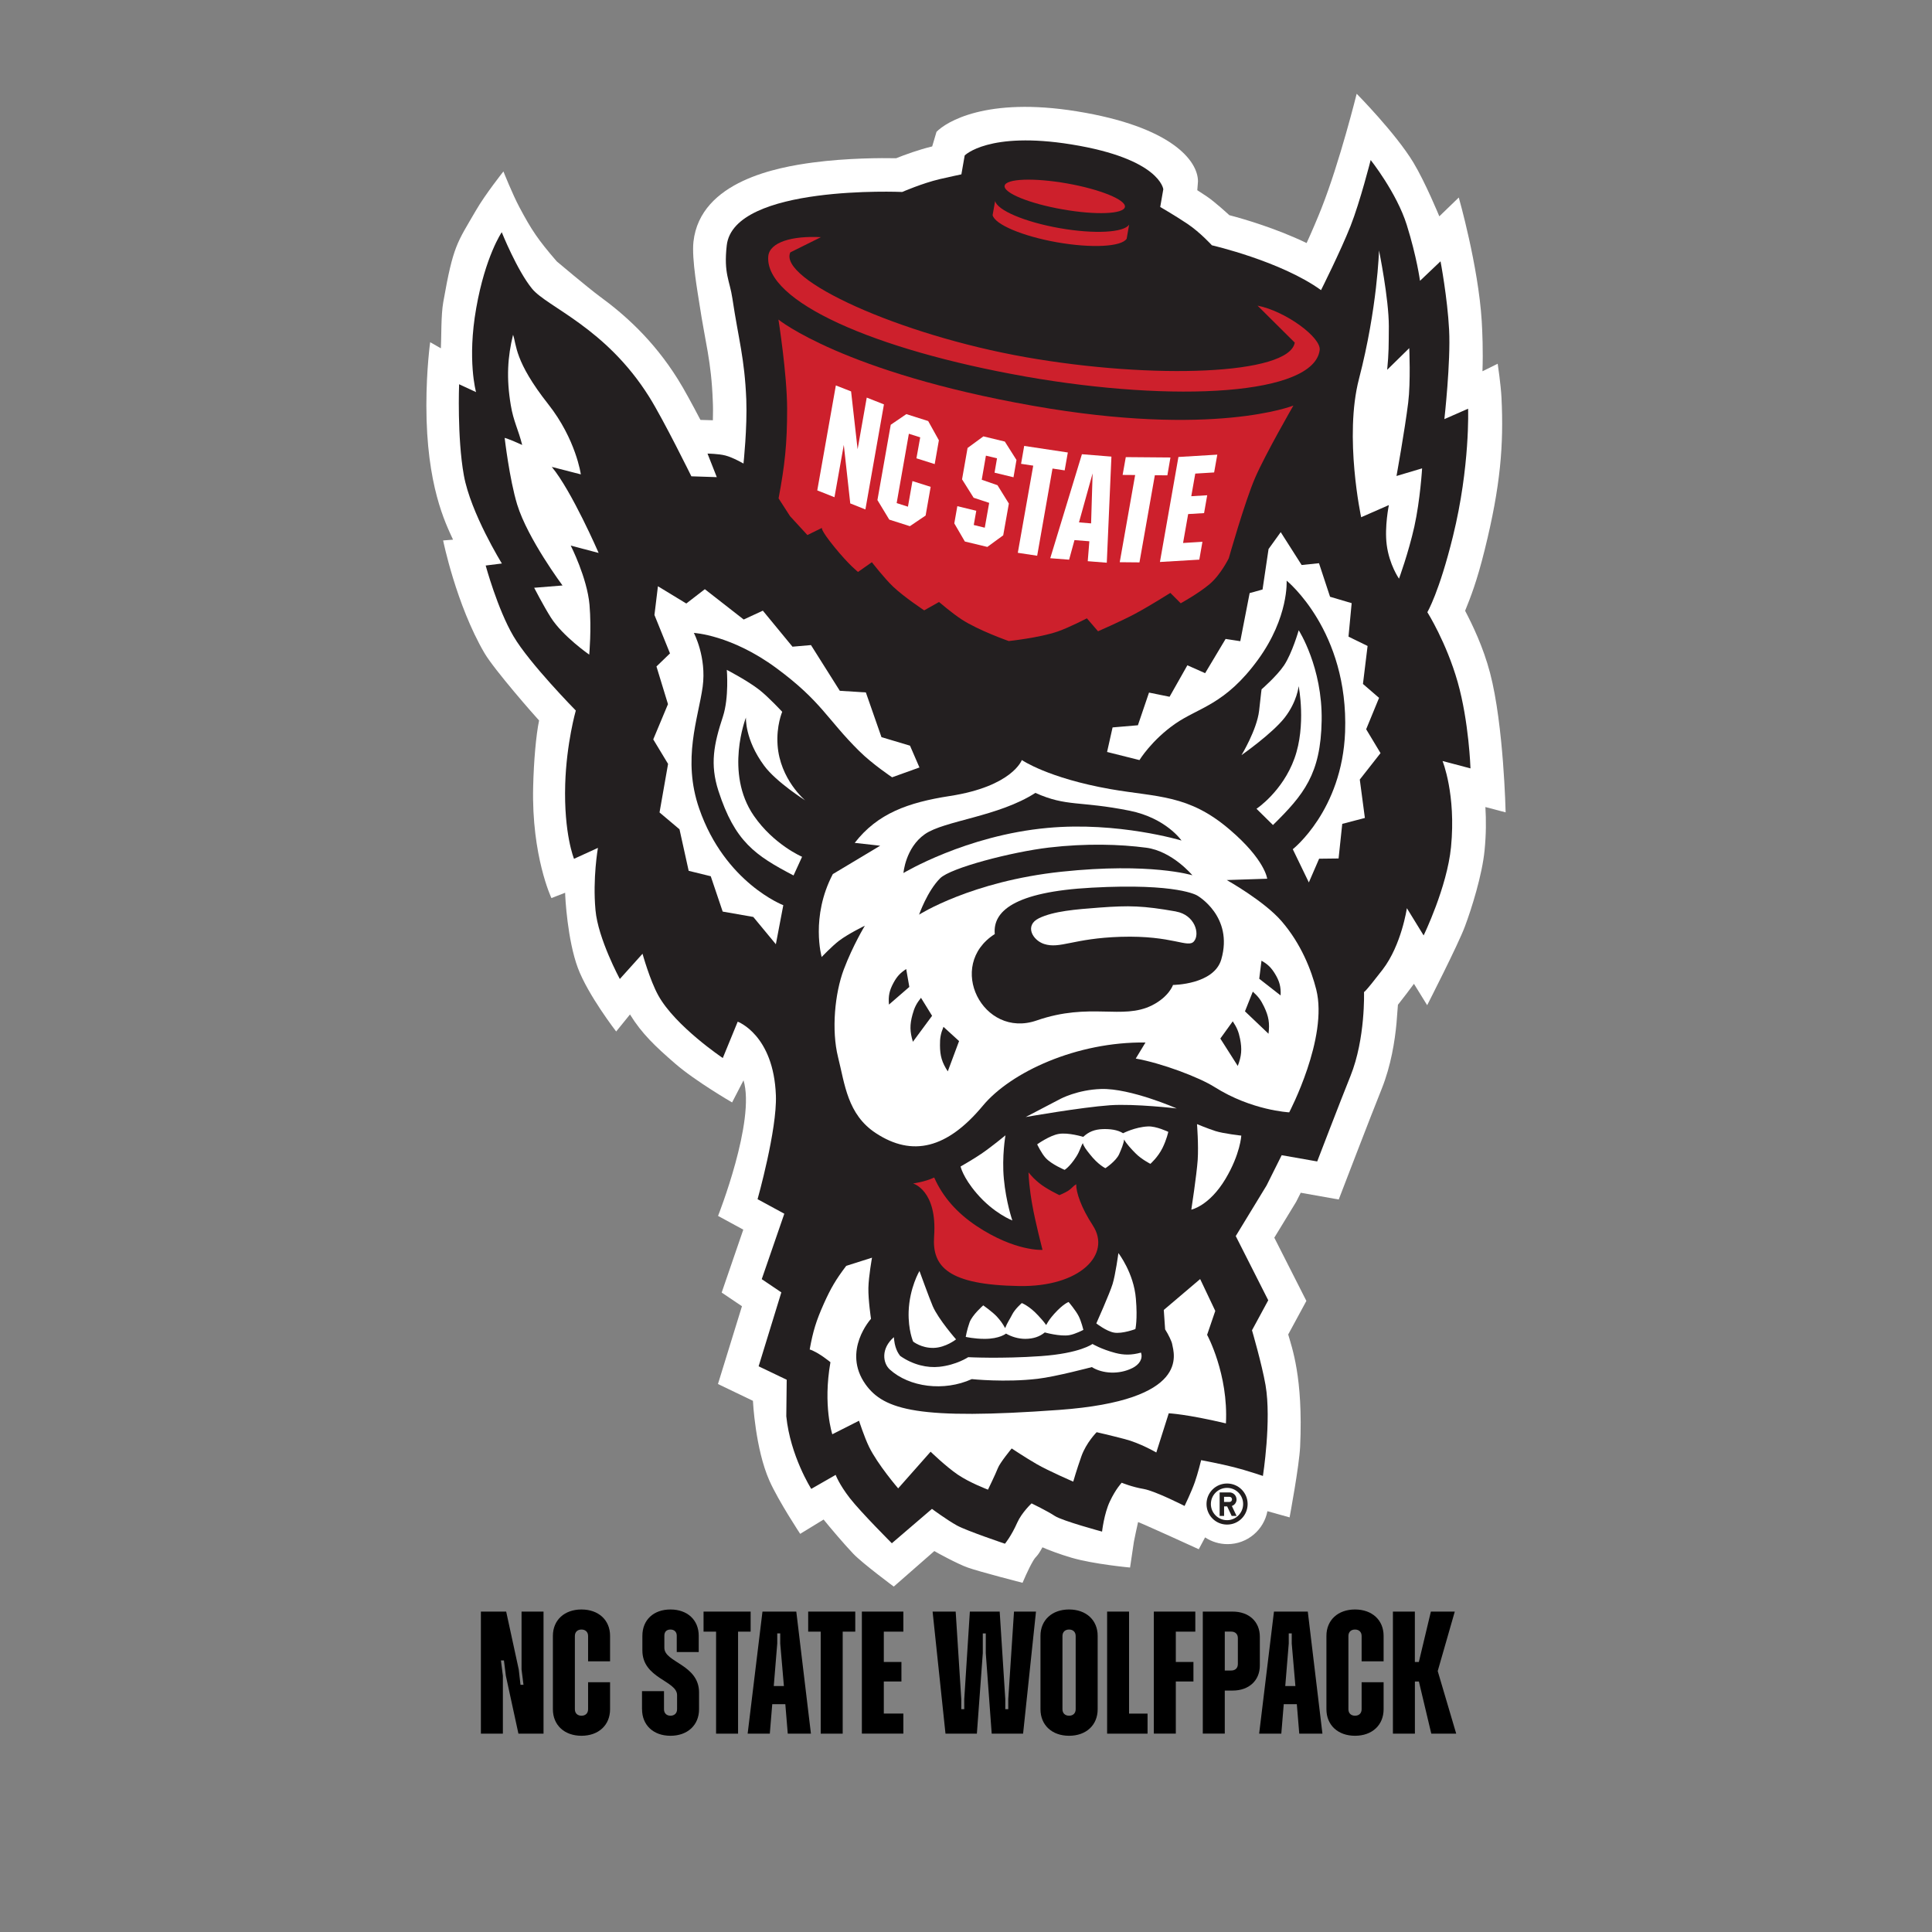 <?xml version="1.0" encoding="UTF-8"?> <svg xmlns="http://www.w3.org/2000/svg" id="Layer_1" width="421" height="421" viewBox="0 0 421 421"><rect x="0" y="0" width="421" height="421" fill="#808080" stroke="none"/><defs><style>.cls-1,.cls-2,.cls-3{fill-rule:evenodd;}.cls-1,.cls-2,.cls-3,.cls-4,.cls-5,.cls-6,.cls-7{stroke-width:0px;}.cls-1,.cls-5{fill:#231f20;}.cls-2,.cls-6{fill:#cd202c;}.cls-3,.cls-7{fill:#fff;}</style></defs><path class="cls-7" d="M276.19,329.27c-.77,4.1-4.37,7.21-8.7,7.21-1.8,0-3.49-.54-4.89-1.47-.8,1.51-1.38,2.58-1.38,2.58l-6.42-2.92s-6.48-2.92-6.8-3c-.12.39-.91,4.25-.91,4.27l-.84,5.64s-7.9-.72-12.73-2.13c-2.53-.73-5.45-1.85-6.36-2.28-1.24,2.27-1.29,1.73-2.01,2.92-1.07,1.79-2.33,4.82-2.33,4.82,0,0-9.56-2.46-11.95-3.33-2.16-.76-6.77-3.27-7.27-3.59l-8.84,7.74s-6.77-5.02-8.8-7.13c-1.98-2.07-5.08-5.73-6.49-7.48l-5.1,3.12s-4.71-7.11-6.69-11.55c-3.11-6.97-3.61-17.44-3.61-17.44l-7.62-3.66,5.23-16.95-4.42-2.98,4.71-13.71-5.5-2.99s8.21-20.75,5.55-29.55l-2.49,4.82s-7.96-4.61-12.37-8.43c-4.31-3.73-7.3-6.55-9.88-10.74l-3.01,3.71s-6.14-7.93-8.35-13.85c-2.26-6.07-2.77-15.39-2.77-16.38l-2.99,1.16s-4.35-9.18-3.98-24.26c.13-5.52.62-11.2,1.29-14.44-.87-.92-9.74-11.01-11.91-14.7-6.17-10.57-9-24.53-9-24.53l2.16-.17c-1.63-3.56-5.81-11.79-5.81-29.23,0-7.99.83-13.8.83-13.8l2.33,1.33c.13-2.33.01-7.22.52-10.05,2.19-12.45,2.98-12.85,7.13-20.01,2.03-3.51,5.98-8.48,5.98-8.48,0,0,1.93,4.87,3.49,7.81,2.63,4.93,3.98,6.98,8.13,11.79.01.01,6.9,5.82,9.36,7.63,5.29,3.86,11.62,9.4,17.02,18.03,1.35,2.14,3.2,5.58,4.93,8.88,1.04.02,2.04.05,2.71.08.04-1.42.05-2.88-.02-4.24-.33-8.77-1.62-12.55-2.93-21.24-.26-1.81-1.71-9.67-1.28-13.44,1.5-13.28,18.56-16.24,25.98-17.24,7.56-1,14.99-1,18.19-.94,1.82-.73,4.95-1.88,7.85-2.57l.94-3.18c2.06-2.12,10.79-7.67,30.58-4.47,20.66,3.34,26.4,10.78,26.4,15.27l-.15,1.92c.67.43,1.38.89,2.02,1.32,1.86,1.24,4.96,4.12,4.96,4.12,1.68.44,4.27,1.17,7.21,2.18,2.91.99,6.3,2.29,9.63,3.89,1-2.15,2.5-5.68,3.25-7.6,4-10.14,7.66-24.93,7.66-24.93,0,0,8.42,8.5,12.35,14.97,2.62,4.34,5.66,11.74,5.66,11.74l4.24-4.1s4.26,14.9,5,26.92c.14,2.35.32,6.47.16,10.94l3.32-1.64s.69,4.55.83,7.47c.49,10.14-.19,19.11-3.66,33.07-1.72,6.98-3.12,10.44-4.27,13.29,1.59,3.05,3.94,7.86,5.44,13.57,2.98,11.36,3.39,30.36,3.39,30.36l-4.41-1.16c.17,2.78.17,5.95-.18,9.45-.52,5.33-2.81,12.64-4.28,16.56-1.47,3.97-8.23,17.17-8.23,17.17l-2.88-4.66c-.31.47-2.88,3.81-3.49,4.57-.07,1.11-.18,2.49-.31,4-.36,3.88-1.2,9.26-3.22,14.3-2.27,5.62-9.37,24.13-9.37,24.13l-8.28-1.47-1,1.98-4.76,7.81,6.99,13.78-3.96,7.31c.75,2.72,3.29,9.28,2.6,24.4-.19,4.23-2.3,15.46-2.3,15.46l-4.8-1.34Z"></path><path class="cls-5" d="M165.09,261.32l5.82,3.16-4.92,14.26,4.27,2.88-4.95,16.11,6.12,2.93-.09,7.96c.87,8.64,5.44,15.82,5.44,15.82l5.32-3.05s.7,1.98,3.08,5.06c2.39,3.07,9.16,9.84,9.16,9.84l8.74-7.49s3.29,2.43,5.47,3.63c2.17,1.18,10.44,3.96,10.44,3.96,0,0,1.36-1.62,2.67-4.58,1-2.24,3.13-4.21,3.13-4.21,0,0,3.42,1.65,5.08,2.75,1.68,1.08,10.28,3.4,10.28,3.4,0,0,.43-3.91,1.71-6.6,1.27-2.7,2.57-4.05,2.57-4.05,0,0,2.23.93,4.79,1.36,2.57.46,8.91,3.7,8.91,3.7,0,0,1.5-3.09,2.23-5.18.65-1.83,1.38-4.8,1.38-4.8,0,0,4.37.82,7.16,1.54,2.76.7,6.3,1.9,6.3,1.9,0,0,1.9-12.11.57-19.8-.81-4.62-2.95-11.94-2.95-11.94l3.54-6.54-7.08-13.99,6.72-11.03,3.29-6.59,7.74,1.36s4.97-12.96,7.25-18.62c3.29-8.17,2.95-18.32,2.95-18.32,0,0-.09.51,4.05-4.86,4.13-5.38,5.29-13.39,5.29-13.39l3.65,5.94s5.11-10.49,5.97-19.27c1.12-11.49-1.85-18.74-1.85-18.74l6.09,1.61s-.33-10.15-2.79-18.81c-2.46-8.65-6.61-15.23-6.61-15.23,0,0,2.57-4.29,5.58-16.54,3.76-15.26,3.3-27.8,3.3-27.8l-5.17,2.27s1.4-12.5,1.03-19.47c-.36-6.96-1.87-14.92-1.87-14.92l-4.47,4.25s-.69-5.16-2.89-12.19c-2.21-7.03-7.86-14.13-7.86-14.13,0,0-2.3,9.08-4.38,14.36-2.17,5.49-6.44,13.99-6.44,13.99-8.73-6.31-23.78-9.77-23.78-9.77,0,0-2.55-2.8-5.28-4.64-2.5-1.69-5.98-3.71-5.98-3.71l.67-3.86s-.67-6.64-20.03-9.77c-18.06-2.92-23.25,2.41-23.25,2.41l-.72,4.11s-2.68.57-4.71,1.04c-3.85.91-8.18,2.8-8.18,2.8,0,0-36.74-1.64-38.24,11.65-.7,6.15.66,7.65,1.23,11.55,1.35,9.01,2.65,12.93,3.03,22.03.23,6.14-.61,13.95-.61,13.95,0,0-2.3-1.33-3.93-1.75-1.48-.39-3.91-.42-3.91-.42l2.02,5.13-5.54-.18s-6.03-12.26-9.17-17.28c-9.52-15.2-22.28-19.58-25.55-23.61-3.28-4.02-6.6-12.3-6.6-12.3,0,0-3.57,5.21-5.56,16.53-2.01,11.33-.04,18.31-.04,18.31l-3.69-1.71s-.45,11.6,1.03,19.82c1.47,8.22,8.29,19.24,8.29,19.24l-3.53.44s2.57,9.48,6.05,15.4c3.46,5.91,13.59,16.2,13.59,16.2,0,0-2.04,7.11-2.31,16.05-.32,10.83,1.92,16.26,1.92,16.26l5.21-2.38s-1.17,6.65-.53,13.56c.54,6.19,5.3,15.01,5.3,15.01l4.95-5.5s1.6,5.78,3.44,9.09c3.7,6.69,14.05,13.63,14.05,13.63l3.25-7.92s7.83,2.85,8.32,16.06c.28,7.48-4,22.65-4,22.65Z"></path><path class="cls-6" d="M218.91,40.49c.28-1.57,6.37-1.79,13.61-.52,7.23,1.28,12.88,3.59,12.61,5.13-.28,1.56-6.37,1.8-13.6.52-7.24-1.27-12.88-3.58-12.62-5.14Z"></path><path class="cls-6" d="M223.35,82.03c-32.91-5.82-56.7-16.35-55.94-26.15.25-3.1,5.17-4.53,11.48-4.2l-6.68,3.32c-2.64,5.9,23.67,17.96,51.35,22.84,27.67,4.87,57.34,3.86,58.58-3.18l-8.11-8.06c6.15,1.22,13.89,6.95,13.54,9.68-1.25,9.75-31.29,11.55-64.2,5.76Z"></path><path class="cls-3" d="M241.24,163.87l1.2-5.36,5.52-.47,2.42-7.12,4.48.91,3.88-6.86,3.87,1.72,4.46-7.46,3.2.49,2.04-10.48,2.81-.78,1.31-8.82,2.65-3.68,4.56,7.16,3.78-.39,2.41,7.31,4.71,1.39-.69,7.3,4.16,2.03-1.01,8.28,3.51,3.03-2.81,6.84,3.13,5.2-4.52,5.76,1.11,8.37-4.93,1.29-.8,7.54-4.24.05-2.24,5.17-3.5-7.24s10.76-8.43,11.4-25.55c.8-22.05-12.74-32.97-12.74-32.97,0,0,.5,7.94-6.21,17.18-7.2,9.91-12.96,10.43-18.11,14.03-5.14,3.59-7.75,7.89-7.75,7.89l-7.1-1.78Z"></path><path class="cls-3" d="M277.38,179.79c6.73-6.61,10.43-11.14,10.62-22.76.2-11.63-5-19.69-5-19.69,0,0-1.41,4.95-3.19,7.64-1.55,2.32-4.9,5.23-4.9,5.23,0,0-.09.52-.54,4.68-.49,4.15-3.83,9.65-3.83,9.65,0,0,6.65-4.65,9.39-8.14,2.73-3.5,3.06-6.88,3.06-6.88,0,0,1.69,8.51-.91,15.73-2.6,7.24-8.28,10.99-8.28,10.99l3.6,3.55Z"></path><path class="cls-3" d="M200.37,167.27l-2.07-4.78-6.22-1.86-3.4-9.74-5.68-.36-6.28-9.96-4.03.35-6.46-7.85-4.17,1.93-8.47-6.61-4.04,3.12-6.18-3.76-.76,6.26,3.39,8.37-2.95,2.85,2.51,8.21-3.21,7.68,3.23,5.34-1.86,10.58,4.35,3.67,2,9.05,4.81,1.18,2.6,7.7,6.67,1.17,4.92,5.95,1.62-8.51s-12.73-4.87-18.33-21.06c-3.73-10.77-.2-19.64.76-26.54.88-6.46-1.92-11.73-1.92-11.73,0,0,8.13.4,17.99,7.67,9.86,7.28,10.98,11.08,18.06,18.09,2.88,2.85,7.15,5.7,7.15,5.7l5.93-2.13Z"></path><path class="cls-3" d="M172.92,190.77c-8.37-4.37-12.79-7.38-16.37-18.44-1.87-5.8-1.01-10.14.98-16.18,1.36-4.15.85-10.18.85-10.18,0,0,4.56,2.37,7.12,4.38,2.1,1.67,4.95,4.76,4.95,4.76,0,0-1.31,3.06-1.01,7.24.52,7.5,6.02,12.06,6.02,12.06,0,0-6.29-3.97-8.94-7.55-4.27-5.78-3.97-10.51-3.97-10.51,0,0-4.73,12.06,1.72,21.42,4.37,6.32,10.51,8.93,10.51,8.93l-1.86,4.07Z"></path><path class="cls-3" d="M222.66,165.63s-2.07,5.73-15.7,7.83c-9.1,1.41-15.74,3.8-20.71,10.21l5.55.62-10.32,6.18c-4.91,9.35-2.43,18.07-2.43,18.07,0,0,2.2-2.33,3.81-3.56,2.02-1.53,5.6-3.26,5.6-3.26,0,0-2.62,4.32-4.59,9.53-1.96,5.21-2.72,13.22-1.25,19.12,1.47,5.83,2.02,12.48,8.23,16.55,7.97,5.24,15.56,3.35,23.31-5.96,6.11-7.36,20.51-13.99,35.45-13.79l-2.12,3.5c5.65,1,13.8,4.07,17.18,6.21,8.1,5.12,16.26,5.51,16.26,5.51,0,0,8.54-16.24,5.89-26.77-1.07-4.24-3.3-9.96-7.55-14.88-3.8-4.41-11.95-8.97-11.95-8.97l8.81-.29s-.43-4.11-8.19-10.72c-8.97-7.68-15.71-7.01-25.99-8.81-13.63-2.41-19.28-6.33-19.28-6.33Z"></path><path class="cls-1" d="M225.62,172.78c6.89,3.08,9.52,1.68,20.53,3.88,7.97,1.61,11.31,6.5,11.31,6.5,0,0-13.81-4.17-29.19-2.75-17.77,1.62-31.4,9.83-31.4,9.83,0,0,.43-5.5,4.66-8.46,4.24-2.97,16.03-3.8,24.09-9Z"></path><path class="cls-1" d="M259.83,190.73s-4.38-5.27-10.08-6.01c-5.68-.75-13.07-.98-21.18-.03-8.13.96-21.45,4.43-23.7,6.69-2.82,2.81-4.59,7.93-4.59,7.93,0,0,11.34-7.27,31.06-9.36,19.39-2.05,28.48.78,28.48.78Z"></path><path class="cls-1" d="M260.91,195.16s7.93,4.52,5.22,13.9c-1.59,5.52-10.52,5.57-10.52,5.57,0,0-.86,2.57-4.57,4.44-6.5,3.25-13.46-.74-25.14,3.3-11.71,4.06-19.87-11.98-9.13-18.83-.46-4.85,4.03-9.19,21.14-10.11,18.86-1.03,23,1.73,23,1.73Z"></path><path class="cls-3" d="M256.25,198.63c4.11.73,5.28,4.86,3.94,6.48-1.34,1.61-4.52-1.32-15.98-.97-10.39.33-13.2,2.69-16.7,1.56-2.53-.83-4.31-4.05-1.11-5.61,3.19-1.55,7.98-1.93,13.18-2.32,6.49-.48,9.47-.42,16.68.85Z"></path><path class="cls-3" d="M260.85,244.96s2.23.93,3.98,1.5c1.76.57,5.66,1,5.66,1,0,0-.21,4.02-3.45,9.44-3.54,5.92-7.44,6.69-7.44,6.69,0,0,1.16-7.55,1.39-10.84.21-3.21-.15-7.78-.15-7.78Z"></path><path class="cls-3" d="M208.34,291.87s-3.86-4.39-5.09-7.25c-.74-1.73-2.89-7.66-2.89-7.66,0,0-2.17,3.64-2.36,8.85-.12,4.05.98,6.53.98,6.53,0,0,1.79,1.44,4.45,1.38,2.65-.06,4.9-1.86,4.9-1.86Z"></path><path class="cls-3" d="M261.51,278.73l-7.91,6.72.29,4.23c.74,1.16,1.44,2.65,1.53,3.18.41,2.2,4.09,12.28-24.61,14.37-30.55,2.22-38.18.08-42.22-5.59-5.15-7.29,1.21-14.26,1.21-14.26,0,0-.62-4.1-.57-6.73.06-2.58.79-6.59.79-6.59l-5.62,1.78c-2.27,3-3.37,4.87-4.9,8.29-1.65,3.7-2.34,5.94-3.06,9.93,1.97.64,4.52,2.78,4.52,2.78-1.67,9.5.41,15.7.41,15.7l5.82-2.95s1.14,3.54,2.18,5.68c1.89,3.88,6.35,9.06,6.35,9.06l7.07-7.99s3.3,3.21,5.91,4.99c2.61,1.78,6.59,3.28,6.59,3.28,0,0,1.66-3.41,2.14-4.66.47-1.24,3.03-4.32,3.03-4.32,0,0,2.79,1.87,5.44,3.41,2.64,1.52,7.97,3.82,7.97,3.82,0,0,.72-2.53,1.78-5.53,1.06-2.98,3.32-5.24,3.32-5.24,0,0,2.83.64,6.12,1.5,3.3.84,6.88,2.92,6.88,2.92l2.71-8.54s3.8.15,12.46,2.2c.56-10.76-4.1-19.3-4.1-19.3l1.78-5.21-3.29-6.93Z"></path><path class="cls-1" d="M197.47,211.16l.68,3.9-4.44,3.85c-.16-1.88.09-3.08.99-4.74.76-1.39,1.43-2.13,2.77-3.01Z"></path><path class="cls-1" d="M200.69,217.43l2.42,3.92-4.18,5.66c-.68-2.21-.7-3.7-.09-5.92.42-1.55.86-2.4,1.85-3.66Z"></path><path class="cls-1" d="M205.59,223.76l3.4,3.1-2.46,6.6c-1.27-1.94-1.69-3.36-1.7-5.67-.02-1.59.15-2.54.76-4.03Z"></path><path class="cls-1" d="M274.89,209.35l-.49,3.93,4.66,3.64c.08-1.9-.24-3.09-1.22-4.71-.84-1.36-1.55-2.07-2.94-2.86Z"></path><path class="cls-1" d="M273,216.08l-1.71,4.3,5.13,4.88c.29-2.31.04-3.78-.96-5.88-.69-1.44-1.26-2.22-2.46-3.29Z"></path><path class="cls-1" d="M268.63,222.55l-2.71,3.76,3.8,5.97c.83-2.17.95-3.66.5-5.92-.32-1.58-.71-2.47-1.59-3.8Z"></path><path class="cls-7" d="M248.64,294.74c-2.09.58-3.74.56-5.59.08-3.11-.82-4.99-1.96-4.99-1.96,0,0-2.68,2.05-11.27,2.65-8.58.61-15.81.23-15.81.23,0,0-2.56,1.71-6.33,2.1-2.55.27-5.68-.4-8.5-2.38-.52-.69-.73-1.14-1-1.95-.27-.8-.37-2.13-.37-2.13-2.87,2.51-2.4,5.66-.89,7.04,4.25,3.86,11.79,4.86,17.87,2.1,0,0,7.24.77,14.35-.07,3.96-.46,11.81-2.55,11.81-2.55,2.32,1.45,5.92,1.67,8.84.21,1.52-.76,2.33-2.03,1.87-3.37Z"></path><path class="cls-7" d="M227.96,288.73c-.61-.88-1.07-1.34-1.78-2.12-1.86-2.03-3.52-2.66-3.52-2.66,0,0-1.51,1.29-2.14,2.58-.41.83-1.04,1.71-1.49,2.88-.58-1.04-.99-1.61-1.82-2.53-1-1.06-2.95-2.43-2.95-2.43,0,0-2.38,2.06-2.98,3.7-.59,1.66-.84,3.17-.84,3.17,0,0,1.83.43,4.11.43,3.28.01,4.67-1.15,4.67-1.15,1.18.68,2.67,1.15,4.2,1.15,1.77-.01,3.12-.48,4.25-1.4,0,0,3.35.94,5.36.59,1.29-.22,3.05-1.15,3.05-1.15,0,0-.45-1.83-1.01-2.95-.65-1.3-2.21-3.12-2.21-3.12,0,0-1.11.33-3.14,2.58-.84.96-1.18,1.42-1.75,2.43Z"></path><path class="cls-3" d="M256.42,241.54s-9.16-1.07-14.52-.7c-6.35.45-18.39,2.57-18.39,2.57l7.59-3.97s3.71-1.98,8.85-2.14c6.39-.19,16.47,4.24,16.47,4.24Z"></path><path class="cls-7" d="M109.97,95.42s1.04,8.98,2.73,14.53c2.3,7.47,9.88,17.63,9.88,17.63l-6.18.5s2.04,3.96,3.63,6.47c2.58,4.08,8.37,8.1,8.37,8.1,0,0,.52-5.55.06-10.86-.52-5.89-4.09-12.9-4.09-12.9l6.08,1.6s-5.84-13.48-10.21-18.75l6.33,1.63s-1.04-7.6-7.1-15.29c-7.44-9.43-6.88-12.98-7.67-15.13-1.18,4.8-1.49,9.45-.49,15.36.57,3.47,1.65,5.32,2.48,8.65-2.84-1.31-3.84-1.55-3.84-1.55Z"></path><path class="cls-7" d="M304.86,126.08s2.04-5.54,3.34-11.34c1.29-5.86,1.69-12.68,1.69-12.68l-5.58,1.66s1.78-9.81,2.55-15.98c.56-4.56.23-11.88.23-11.88l-4.81,4.72c.36-3.69.33-5.26.36-9.47,0-6.09-2.14-16.54-2.14-16.54,0,0-.34,12.52-4.36,27.97-3.3,12.66.47,30.17.47,30.17l6.04-2.65s-.98,4.72-.47,8.67c.56,4.34,2.67,7.36,2.67,7.36Z"></path><path class="cls-2" d="M238.15,267.05c-2.58-3.93-3.66-7.22-3.64-9-.71.44-1.01.97-1.76,1.44-.7.45-1.9.94-1.9.94,0,0-2.87-1.36-4.42-2.64-.98-.81-1.5-1.34-2.31-2.32.14,3.4.74,6.64.83,7.1.59,3.48,2.22,9.79,2.22,9.79,0,0-5.92.41-14.34-5.18-4.28-2.85-7.38-6.33-9.26-10.59-2.02.96-4.61,1.3-4.61,1.3,0,0,5.31,1.46,4.59,11.54-.47,6.63,3.1,10.55,18.5,10.81,13.34.24,20.19-6.93,16.09-13.19Z"></path><path class="cls-3" d="M219.1,247.4s-.81,4.55-.35,9.48c.48,5.14,1.85,9.07,1.85,9.07,0,0-4.05-1.54-7.79-5.92-3.02-3.53-3.49-5.84-3.49-5.84,0,0,2.79-1.59,4.49-2.75,2.14-1.45,5.29-4.04,5.29-4.04Z"></path><path class="cls-3" d="M238.9,288.38s2.93-6.56,3.54-8.57c.63-2.01,1.27-6.75,1.27-6.75,0,0,3.36,4.31,3.81,9.95.39,4.55-.11,6.61-.11,6.61,0,0-2.84,1.07-4.63.77-1.68-.28-3.89-2.01-3.89-2.01Z"></path><path class="cls-7" d="M235.96,249.07c.13.68.8,1.55,1.52,2.44,1.82,2.33,3.4,3.05,3.4,3.05,0,0,2.27-1.49,2.98-3.03.43-.97,1.02-2.37,1.09-3.23.44.89,1.78,2.31,2.54,3.06,1.24,1.26,3.19,2.25,3.19,2.25,0,0,1.65-1.44,2.65-3.48.91-1.85,1.25-3.49,1.25-3.49,0,0-2.66-1.28-4.44-1.18-2.81.13-5.41,1.48-5.41,1.48-1.22-.77-2.88-.95-4.44-.9-1.78.07-3.05.58-4.24,1.69,0,0-3.27-1-5.33-.64-2.02.34-4.71,2.27-4.71,2.27,0,0,.94,1.99,1.86,2.98,1.29,1.4,4.12,2.58,4.12,2.58,0,0,1.1-.62,2.53-2.86.79-1.22,1.01-2.28,1.44-2.96Z"></path><path class="cls-2" d="M281.84,88.38s-6.11,10.58-8.34,15.74c-2.24,5.17-5.74,17.53-5.74,17.53,0,0-1.74,3.57-4.17,5.63-2.43,2.05-6.3,4.18-6.3,4.18l-2.26-2.26s-4.78,3.02-7.97,4.7c-2.97,1.56-7.79,3.66-7.79,3.66l-2.43-2.82s-3.77,1.96-6.33,2.86c-4.01,1.39-10.7,2.09-10.7,2.09,0,0-6.59-2.31-10.29-4.73-2.02-1.32-4.9-3.78-4.9-3.78l-3.23,1.82s-4.37-2.88-6.78-5.17c-1.98-1.9-4.62-5.32-4.62-5.32l-3.02,2.12s-1.97-1.52-5.14-5.42c-3.26-4.02-2.7-4.19-2.7-4.19l-3.19,1.57-3.78-4.11-2.5-3.88c1.36-7.24,1.87-11.89,1.86-19.55-.02-7.61-1.89-19.41-1.89-19.41,0,0,14.14,11.49,55.51,18.79,39.32,6.94,56.71-.06,56.71-.06Z"></path><path class="cls-2" d="M216.85,43.79c.42,2.01,6.47,4.59,14.03,5.92,7.59,1.34,14.07.98,15.17-.77l-.54,3.08c-1.09,1.75-7.59,2.11-15.16.78-7.59-1.34-13.61-3.92-14.05-5.93l.55-3.08Z"></path><polygon class="cls-3" points="188.58 111.01 185.28 109.7 183.87 96.95 181.84 108.35 178.09 106.86 182.14 83.99 185.46 85.29 186.88 97.9 188.87 86.64 192.62 88.12 188.58 111.01"></polygon><polygon class="cls-3" points="203.68 101.13 199.7 99.87 200.52 95.3 198.05 94.52 195.39 109.63 197.85 110.41 198.83 104.83 202.8 106.09 201.7 112.34 198.27 114.66 193.78 113.23 191.2 108.97 194.1 92.56 197.5 90.24 202.26 91.75 204.59 95.94 203.68 101.13"></polygon><polygon class="cls-3" points="218.96 96.22 221.5 100.23 220.85 104 216.72 103 217.26 99.87 214.84 99.29 213.93 104.54 217.36 105.73 219.84 109.73 218.61 116.65 215.15 119.18 210.25 118 207.95 114.05 208.61 110.3 212.74 111.3 212.19 114.4 214.59 114.99 215.55 109.58 212.16 108.46 209.64 104.45 210.84 97.62 214.29 95.09 218.96 96.22"></polygon><polygon class="cls-3" points="232 102.5 229.35 102.1 226.01 121.1 221.79 120.46 225.15 101.47 222.5 101.07 223.18 97.17 232.69 98.6 232 102.5"></polygon><path class="cls-3" d="M238.09,103.15l-2.97,10.68,2.64.22.33-10.9ZM241.18,122.62l-4.15-.33.35-4.34-3.24-.26-1.17,4.27-4.11-.32,6.9-22.66,6.43.52-1.01,23.12Z"></path><polygon class="cls-3" points="254.38 103.58 251.65 103.56 248.3 122.55 244 122.51 247.36 103.51 244.63 103.49 245.32 99.61 255.05 99.69 254.38 103.58"></polygon><polygon class="cls-3" points="264.57 102.95 260.46 103.2 259.59 108.13 263.06 107.92 262.38 111.81 258.91 112.02 257.8 118.32 262.02 118.06 261.34 121.95 252.76 122.46 256.79 99.58 265.26 99.07 264.57 102.95"></polygon><path class="cls-5" d="M267.39,331.26c-1.95,0-3.53-1.58-3.53-3.52s1.58-3.52,3.53-3.52,3.5,1.58,3.5,3.52-1.58,3.52-3.5,3.52ZM267.39,323.27c-2.48,0-4.48,1.99-4.48,4.47s1.99,4.48,4.48,4.48,4.48-2,4.48-4.48-2-4.47-4.48-4.47Z"></path><path class="cls-5" d="M267.93,327.29h-1.2v-1.12h1.2c.3,0,.54.25.54.56,0,.3-.24.56-.54.56ZM269.45,326.74c0-.84-.69-1.53-1.52-1.53h-2.16v5.12h.97v-2.07h.67l.98,2.07h1.07l-1.03-2.16c.6-.21,1.03-.77,1.03-1.43Z"></path><g id="Layer_2"><path class="cls-4" d="M104.79,351.18h5.51l2.74,12.61.38,3.34h.65l-.42-3.34v-12.61h4.79v26.6h-5.47l-2.74-12.61-.42-3.34h-.65l.42,3.34v12.61h-4.79v-26.6Z"></path><path class="cls-4" d="M120.48,372.46v-16c0-3.42,2.51-5.74,6.23-5.74s6.23,2.32,6.23,5.74v5.55h-4.79v-5.51c0-.87-.57-1.41-1.44-1.41s-1.44.53-1.44,1.41v15.96c0,.87.57,1.41,1.44,1.41s1.44-.53,1.44-1.41v-5.89h4.79v5.89c0,3.46-2.51,5.78-6.23,5.78s-6.23-2.32-6.23-5.78Z"></path><path class="cls-4" d="M139.9,372.46v-3.95h4.79v3.95c0,.87.57,1.41,1.41,1.41s1.44-.53,1.44-1.41v-3.08c0-3.15-7.56-3.61-7.56-9.73v-3.19c0-3.46,2.43-5.74,6.12-5.74s6.16,2.28,6.16,5.74v3.53h-4.79v-3.57c0-.8-.53-1.33-1.37-1.33s-1.33.49-1.33,1.33v2.66c0,3.19,7.56,3.61,7.56,9.73v3.65c0,3.46-2.51,5.78-6.23,5.78s-6.19-2.32-6.19-5.78Z"></path><path class="cls-4" d="M156.05,355.55h-2.74v-4.37h10.26v4.37h-2.74v22.23h-4.79v-22.23Z"></path><path class="cls-4" d="M166.15,351.18h7.37l3.19,26.6h-5.05l-.53-6.42h-2.85l-.53,6.42h-4.83l3.23-26.6ZM168.62,367.4h2.2l-.8-9.27v-2.2h-.65v2.2l-.76,9.27Z"></path><path class="cls-4" d="M178.85,355.55h-2.74v-4.37h10.26v4.37h-2.74v22.23h-4.79v-22.23Z"></path><path class="cls-4" d="M187.81,351.18h9.04v4.37h-4.26v6.61h3.84v4.25h-3.84v6.99h4.26v4.37h-9.04v-26.6Z"></path><path class="cls-4" d="M203.2,351.18h5.05l1.22,19.07v2.2h.65v-2.2l1.22-19.07h6.5l1.22,19.07v2.2h.65v-2.2l1.25-19.07h4.79l-2.81,26.6h-6.84l-1.29-17.55v-4.29h-.65v4.29l-1.29,17.55h-6.84l-2.81-26.6Z"></path><path class="cls-4" d="M226.73,372.46v-16c0-3.42,2.51-5.74,6.23-5.74s6.23,2.32,6.23,5.74v16c0,3.46-2.51,5.78-6.23,5.78s-6.23-2.32-6.23-5.78ZM234.4,372.46v-15.96c0-.87-.57-1.41-1.44-1.41s-1.44.53-1.44,1.41v15.96c0,.87.57,1.41,1.44,1.41s1.44-.53,1.44-1.41Z"></path><path class="cls-4" d="M241.24,351.18h4.79v22.23h4.03v4.37h-8.81v-26.6Z"></path><path class="cls-4" d="M251.43,351.18h9.04v4.37h-4.25v6.61h3.84v4.25h-3.84v11.36h-4.79v-26.6Z"></path><path class="cls-4" d="M262.1,351.18h6.5c3.57,0,5.93,2.2,5.93,5.47v6.27c0,3.27-2.36,5.47-5.93,5.47h-1.71v9.38h-4.79v-26.6ZM266.89,355.55v8.47h1.41c.87,0,1.44-.53,1.44-1.41v-5.66c0-.87-.57-1.41-1.44-1.41h-1.41Z"></path><path class="cls-4" d="M277.61,351.18h7.37l3.19,26.6h-5.05l-.53-6.42h-2.85l-.53,6.42h-4.83l3.23-26.6ZM280.08,367.4h2.2l-.8-9.27v-2.2h-.65v2.2l-.76,9.27Z"></path><path class="cls-4" d="M289.04,372.46v-16c0-3.42,2.51-5.74,6.23-5.74s6.23,2.32,6.23,5.74v5.55h-4.79v-5.51c0-.87-.57-1.41-1.44-1.41s-1.44.53-1.44,1.41v15.96c0,.87.57,1.41,1.44,1.41s1.44-.53,1.44-1.41v-5.89h4.79v5.89c0,3.46-2.51,5.78-6.23,5.78s-6.23-2.32-6.23-5.78Z"></path><path class="cls-4" d="M303.52,351.18h4.79v10.98h.87l2.62-10.98h5.21l-3.72,12.96,4.03,13.64h-5.43l-2.7-11.36h-.87v11.36h-4.79v-26.6Z"></path></g></svg> 